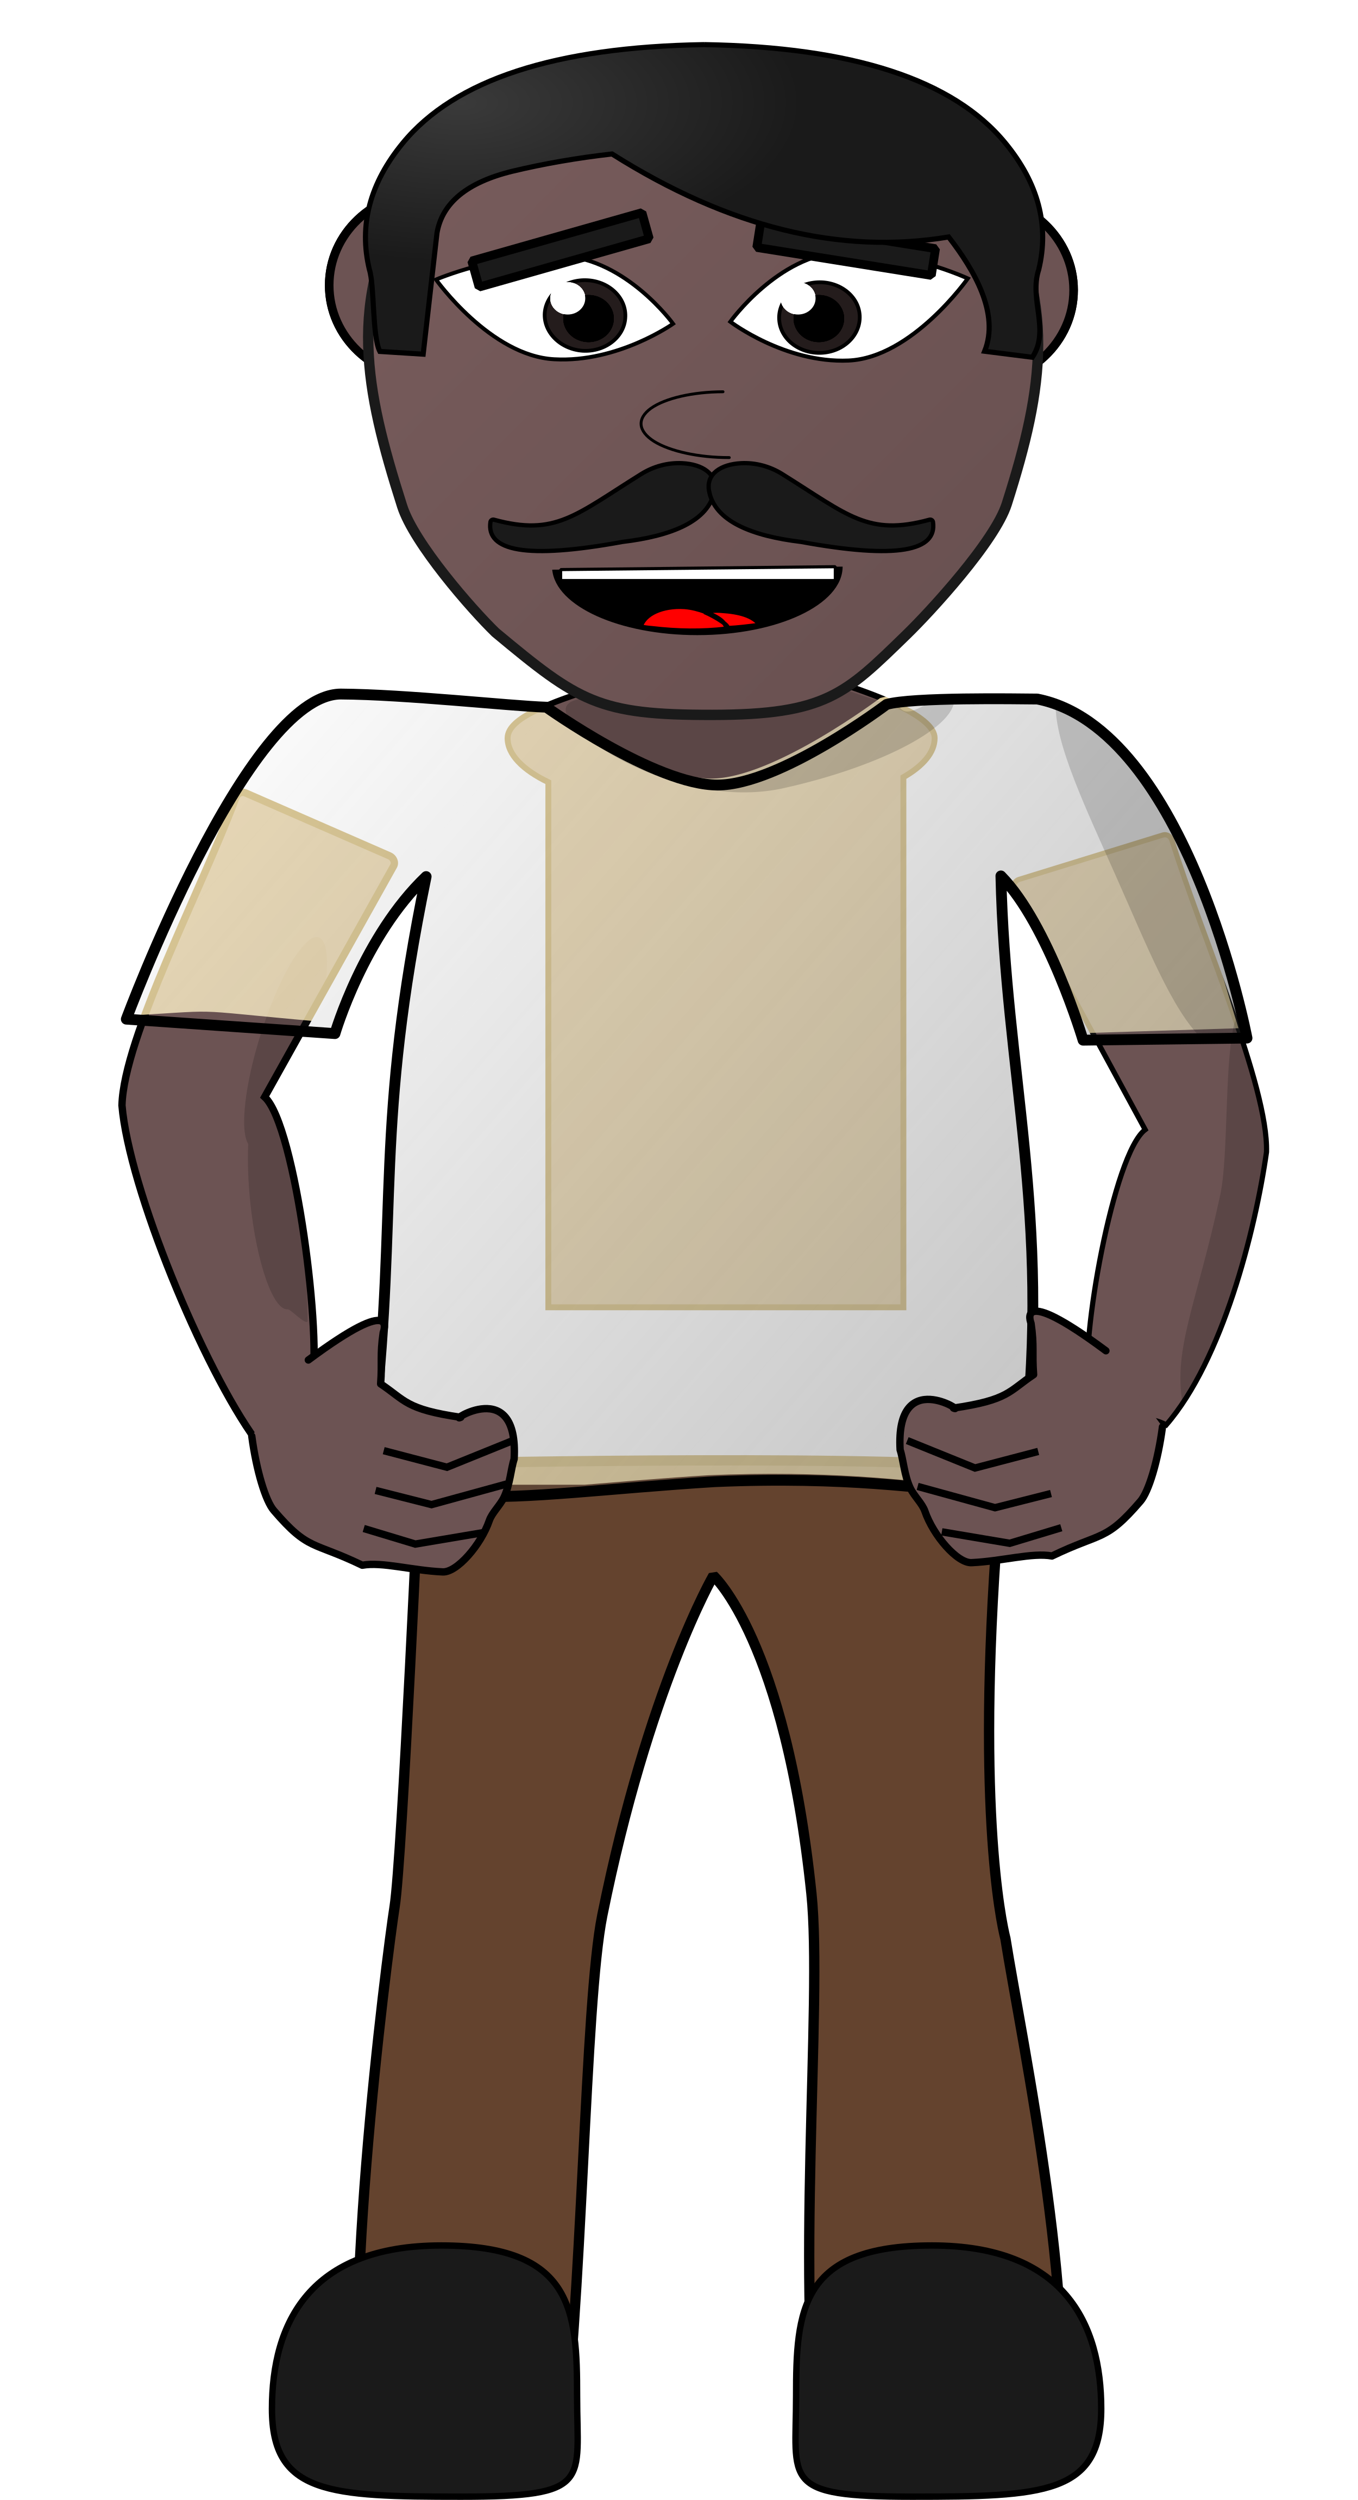 <?xml version="1.0" encoding="UTF-8" standalone="no"?>
<!-- Generator: Adobe Illustrator 16.0.3, SVG Export Plug-In . SVG Version: 6.00 Build 0)  -->

<svg
   xmlns:dc="http://purl.org/dc/elements/1.1/"
   xmlns:cc="http://creativecommons.org/ns#"
   xmlns:rdf="http://www.w3.org/1999/02/22-rdf-syntax-ns#"
   xmlns:svg="http://www.w3.org/2000/svg"
   xmlns="http://www.w3.org/2000/svg"
   xmlns:xlink="http://www.w3.org/1999/xlink"
   xmlns:sodipodi="http://sodipodi.sourceforge.net/DTD/sodipodi-0.dtd"
   xmlns:inkscape="http://www.inkscape.org/namespaces/inkscape"
   version="1.1"
   id="Layer_3"
   x="0px"
   y="0px"
   width="1479.417"
   height="2721.405"
   viewBox="0 0 1479.417 2721.405"
   xml:space="preserve"
   inkscape:version="0.91 r13725"
   sodipodi:docname="villager m3.svg"><defs
     id="defs17"><linearGradient
       inkscape:collect="always"
       id="linearGradient16009"><stop
         style="stop-color:#4d4d4d;stop-opacity:0.005"
         offset="0"
         id="stop16011" /><stop
         style="stop-color:#4d4d4d;stop-opacity:0.344"
         offset="1"
         id="stop16013" /></linearGradient><linearGradient
       inkscape:collect="always"
       id="linearGradient16001"><stop
         style="stop-color:#785c5c;stop-opacity:1"
         offset="0"
         id="stop16003" /><stop
         style="stop-color:#685050;stop-opacity:1"
         offset="1"
         id="stop16005" /></linearGradient><linearGradient
       inkscape:collect="always"
       id="linearGradient8629"><stop
         style="stop-color:#3a3a3a;stop-opacity:1"
         offset="0"
         id="stop8631" /><stop
         style="stop-color:#1a1a1a;stop-opacity:1"
         offset="1"
         id="stop8633" /></linearGradient><pattern
       y="0"
       x="0"
       height="6"
       width="6"
       patternUnits="userSpaceOnUse"
       id="EMFhbasepattern" /><filter
       style="color-interpolation-filters:sRGB"
       id="filter3339-6-4-1-4-2-1-3-8-0"
       inkscape:label="fabric 15"><feFlood
         id="feFlood3353-1-1-7-0-5-3-7-8-4"
         result="result2" /><feTurbulence
         id="feTurbulence3341-1-3-8-6-7-3-5-39-4"
         baseFrequency="0.272 0"
         type="fractalNoise"
         result="result1"
         numOctaves="8" /><feComposite
         id="feComposite3355-7-1-0-7-9-2-6-4-6"
         in2="result1"
         operator="in"
         in="result2"
         result="result6"
         baseFrequency="0.272 0" /><feTurbulence
         id="feTurbulence3381-8-2-1-4-4-5-3-5-1"
         baseFrequency="0 0.221"
         result="result3"
         numOctaves="4" /><feComposite
         id="feComposite3385-0-4-3-6-0-7-8-0-0"
         in2="result3"
         in="result2"
         operator="in" /><feComposite
         k4="0"
         k1="0"
         id="feComposite3399-6-3-5-9-7-7-8-34-0"
         in2="result6"
         operator="arithmetic"
         k2="0.5"
         k3="0.5"
         result="result8" /><feComponentTransfer
         id="feComponentTransfer3401-3-6-0-3-4-9-4-9-6"
         scale="4"><feFuncR
           id="feFuncR3403-7-6-5-6-2-8-1-9-7"
           type="identity" /><feFuncG
           id="feFuncG3405-5-5-7-1-7-4-8-0-3"
           type="identity" /><feFuncB
           id="feFuncB3407-7-3-3-3-9-8-8-0-1"
           type="identity" /><feFuncA
           id="feFuncA3409-0-3-2-5-4-2-7-6-4"
           type="gamma"
           amplitude="1.94"
           exponent="0.95" /></feComponentTransfer><feDiffuseLighting
         id="feDiffuseLighting3411-2-2-4-1-3-3-6-1-1"
         diffuseConstant="0.819"
         surfaceScale="-4.274"><feDistantLight
           id="feDistantLight3413-6-8-2-8-6-7-4-7-2"
           azimuth="45"
           elevation="15" /></feDiffuseLighting><feGaussianBlur
         stdDeviation="0.1"
         id="feGaussianBlur3415-7-3-7-6-1-9-9-0-0"
         result="result7"
         diffuseConstant="0.82" /><feComposite
         k4="0"
         id="feComposite3417-3-2-3-3-4-5-9-6-4"
         in2="result7"
         in="result8"
         operator="arithmetic"
         k2="3.2"
         k3="1.23"
         k1="-2.76" /><feColorMatrix
         id="feColorMatrix3419-3-4-4-1-6-7-3-3-6"
         type="luminanceToAlpha"
         result="result11" /><feComponentTransfer
         id="feComponentTransfer3421-4-0-0-0-9-7-8-4-6"
         result="result10"><feFuncR
           id="feFuncR3423-5-7-0-4-1-4-2-3-3"
           type="identity" /><feFuncG
           id="feFuncG3425-1-9-6-0-5-8-8-3-7"
           type="identity" /><feFuncB
           id="feFuncB3427-8-9-9-2-3-1-9-3-8"
           type="identity" /><feFuncA
           id="feFuncA3429-9-0-4-2-7-9-5-6-8"
           type="gamma"
           offset="-0.28" /></feComponentTransfer><feColorMatrix
         id="feColorMatrix3431-1-0-6-8-1-0-2-9-7"
         in="SourceGraphic"
         values="0.1 0 0 0 0 0 0.1 0 0 0 0 0 0.1 0 0 0 0 0 1 0 "
         result="result9" /><feComposite
         id="feComposite3433-1-0-0-1-9-2-1-3-0"
         in2="result10"
         in="result9"
         operator="in" /><feComponentTransfer
         id="feComponentTransfer3435-4-9-6-2-1-0-8-2-1"
         in="result11"
         result="result13"><feFuncR
           id="feFuncR3437-5-3-8-4-3-0-3-8-8"
           type="identity" /><feFuncG
           id="feFuncG3439-2-8-1-9-9-7-1-6-9"
           type="identity" /><feFuncB
           id="feFuncB3441-5-9-7-8-7-3-7-9-9"
           type="identity" /><feFuncA
           id="feFuncA3443-2-3-2-9-8-5-1-2-5"
           type="gamma"
           offset="0.87"
           amplitude="6.39"
           exponent="2.43" /></feComponentTransfer><feFlood
         id="feFlood3447-8-0-5-4-7-2-8-7-8"
         flood-color="rgb(255,255,255)"
         result="result12" /><feComposite
         id="feComposite3449-2-7-4-6-2-6-6-2-0"
         in2="result13"
         operator="in"
         in="result12"
         result="result14" /><feComposite
         id="feComposite3451-6-7-0-5-7-7-2-8-1"
         in="SourceGraphic"
         operator="in"
         in2="result11"
         result="result15" /><feComposite
         id="feComposite3453-0-4-5-2-7-2-3-2-2"
         in2="result13"
         result="result16" /><feComposite
         id="feComposite3455-8-9-4-3-4-9-6-4-2"
         in2="result14"
         operator="atop"
         result="result18" /><feOffset
         dx="-7"
         dy="-7"
         id="feOffset3457-3-3-5-5-3-5-1-6-7"
         result="result17" /><feComposite
         k4="0"
         id="feComposite3459-6-2-9-6-5-7-5-05-6"
         in2="result17"
         operator="arithmetic"
         in="result18"
         k2="1.34"
         k3="1.03"
         k1="-0.97"
         result="result22" /><feMorphology
         id="feMorphology3461-7-2-6-5-0-1-7-2-4"
         radius="0.1 22.985"
         result="result20"
         operator="erode"
         baseFrequency="0.033" /><feColorMatrix
         id="feColorMatrix3473-0-4-0-9-7-4-3-7-4"
         type="luminanceToAlpha"
         result="result19" /><feDisplacementMap
         yChannelSelector="A"
         id="feDisplacementMap3475-5-0-0-8-4-1-5-26-0"
         in2="result19"
         xChannelSelector="R"
         scale="3.989"
         result="result21"
         k2="1.28"
         in="result20"
         radius="0.1 23" /><feComposite
         k4="0"
         k1="0"
         id="feComposite3477-0-1-6-6-0-9-8-4-0"
         in2="result22"
         operator="arithmetic"
         k2="0.33"
         k3="0.67"
         result="result23" /><feComposite
         id="feComposite3479-5-2-6-0-6-3-1-8-4"
         in2="SourceGraphic"
         operator="in"
         result="result24" /><feBlend
         mode="screen"
         id="feBlend3483-3-4-6-7-1-8-3-4-7"
         in2="SourceGraphic"
         result="result25" /><feComposite
         k4="0"
         k1="0"
         id="feComposite3485-8-7-5-3-9-0-1-9-9"
         in2="result24"
         operator="arithmetic"
         k2="0.25"
         k3="0.75"
         result="result27" /><feTurbulence
         id="feTurbulence3487-0-3-9-7-6-3-1-2-5"
         baseFrequency="0.021 0.007"
         numOctaves="1.974"
         seed="0"
         result="result26" /><feDisplacementMap
         yChannelSelector="A"
         xChannelSelector="A"
         id="feDisplacementMap3489-1-2-1-5-2-0-3-4-0"
         in2="result26"
         in="result27"
         scale="3.1"
         numOctaves="2"
         result="result29" /><feTurbulence
         id="feTurbulence5446-1-7-4-0-7-2"
         type="fractalNoise"
         baseFrequency="0.191 0"
         numOctaves="2"
         result="result28" /><feDisplacementMap
         yChannelSelector="A"
         xChannelSelector="A"
         id="feDisplacementMap5448-9-7-9-5-9-7"
         in2="result28"
         in="result29"
         scale="1.6" /></filter><filter
       style="color-interpolation-filters:sRGB"
       id="filter3339"
       inkscape:label="fabric 1"><feFlood
         id="feFlood3353"
         result="result2" /><feTurbulence
         id="feTurbulence3341"
         baseFrequency="0.36 0"
         type="fractalNoise"
         result="result1" /><feComposite
         id="feComposite3355"
         in2="result1"
         operator="in"
         in="result2"
         result="result6" /><feTurbulence
         id="feTurbulence3381"
         baseFrequency="0 0.36"
         result="result3" /><feComposite
         id="feComposite3385"
         in2="result3"
         in="result2"
         operator="in" /><feComposite
         k4="0"
         k1="0"
         id="feComposite3399"
         in2="result6"
         operator="arithmetic"
         k2="0.5"
         k3="0.5"
         result="result8" /><feComponentTransfer
         id="feComponentTransfer3401"><feFuncR
           id="feFuncR3403"
           type="identity" /><feFuncG
           id="feFuncG3405"
           type="identity" /><feFuncB
           id="feFuncB3407"
           type="identity" /><feFuncA
           id="feFuncA3409"
           type="gamma"
           amplitude="2.43"
           exponent="1.16" /></feComponentTransfer><feDiffuseLighting
         id="feDiffuseLighting3411"
         diffuseConstant="1.16"
         surfaceScale="-4.652"><feDistantLight
           id="feDistantLight3413"
           azimuth="45"
           elevation="15" /></feDiffuseLighting><feGaussianBlur
         stdDeviation="0.5"
         id="feGaussianBlur3415"
         result="result7" /><feComposite
         k4="0"
         id="feComposite3417"
         in2="result7"
         in="result8"
         operator="arithmetic"
         k2="3.2"
         k3="1.23"
         k1="-2.76" /><feColorMatrix
         id="feColorMatrix3419"
         type="luminanceToAlpha"
         result="result11" /><feComponentTransfer
         id="feComponentTransfer3421"
         result="result10"><feFuncR
           id="feFuncR3423"
           type="identity" /><feFuncG
           id="feFuncG3425"
           type="identity" /><feFuncB
           id="feFuncB3427"
           type="identity" /><feFuncA
           id="feFuncA3429"
           type="gamma"
           offset="-0.28" /></feComponentTransfer><feColorMatrix
         id="feColorMatrix3431"
         in="SourceGraphic"
         values="0.1 0 0 0 0 0 0.1 0 0 0 0 0 0.1 0 0 0 0 0 1 0 "
         result="result9" /><feComposite
         id="feComposite3433"
         in2="result10"
         in="result9"
         operator="in" /><feComponentTransfer
         id="feComponentTransfer3435"
         in="result11"
         result="result13"><feFuncR
           id="feFuncR3437"
           type="identity" /><feFuncG
           id="feFuncG3439"
           type="identity" /><feFuncB
           id="feFuncB3441"
           type="identity" /><feFuncA
           id="feFuncA3443"
           type="gamma"
           offset="0.87"
           amplitude="6.39"
           exponent="2.43" /></feComponentTransfer><feFlood
         id="feFlood3447"
         flood-color="rgb(255,255,255)"
         result="result12" /><feComposite
         id="feComposite3449"
         in2="result13"
         operator="in"
         in="result12"
         result="result14" /><feComposite
         id="feComposite3451"
         in="SourceGraphic"
         operator="in"
         in2="result11"
         result="result15" /><feComposite
         id="feComposite3453"
         in2="result13"
         result="result16" /><feComposite
         id="feComposite3455"
         in2="result14"
         operator="atop"
         result="result18" /><feOffset
         dx="-7"
         dy="-7"
         id="feOffset3457"
         result="result17" /><feComposite
         k4="0"
         id="feComposite3459"
         in2="result17"
         operator="arithmetic"
         in="result18"
         k2="1.34"
         k3="1.03"
         k1="-0.97"
         result="result22" /><feMorphology
         id="feMorphology3461"
         radius="0.3 1"
         result="result20" /><feColorMatrix
         id="feColorMatrix3473"
         type="luminanceToAlpha"
         result="result19" /><feDisplacementMap
         yChannelSelector="A"
         id="feDisplacementMap3475"
         in2="result19"
         xChannelSelector="R"
         scale="7.7"
         result="result21"
         k2="1.28"
         in="result20" /><feComposite
         k4="0"
         k1="0"
         id="feComposite3477"
         in2="result22"
         operator="arithmetic"
         k2="0.33"
         k3="0.67"
         result="result23" /><feComposite
         id="feComposite3479"
         in2="SourceGraphic"
         operator="in"
         result="result24" /><feBlend
         mode="screen"
         id="feBlend3483"
         in2="SourceGraphic"
         result="result25" /><feComposite
         k4="0"
         k1="0"
         id="feComposite3485"
         in2="result24"
         operator="arithmetic"
         k2="0.25"
         k3="0.75"
         result="result27" /><feTurbulence
         id="feTurbulence3487"
         baseFrequency="0.007"
         numOctaves="5"
         seed="0"
         result="result26" /><feDisplacementMap
         yChannelSelector="A"
         xChannelSelector="A"
         id="feDisplacementMap3489"
         in2="result26"
         in="result27"
         scale="6.6" /></filter><radialGradient
       inkscape:collect="always"
       xlink:href="#linearGradient8629"
       id="radialGradient8635"
       cx="981.105"
       cy="1422.03"
       fx="981.105"
       fy="1422.03"
       r="371.642"
       gradientTransform="matrix(1,0,0,0.466,0,883.066)"
       gradientUnits="userSpaceOnUse" /><linearGradient
       inkscape:collect="always"
       xlink:href="#linearGradient16001"
       id="linearGradient16007"
       x1="921.81"
       y1="1527.058"
       x2="1578.704"
       y2="2178.109"
       gradientUnits="userSpaceOnUse" /><linearGradient
       inkscape:collect="always"
       xlink:href="#linearGradient16009"
       id="linearGradient16015"
       x1="304.427"
       y1="760.559"
       x2="1285.416"
       y2="1616.322"
       gradientUnits="userSpaceOnUse" /></defs><sodipodi:namedview
     pagecolor="#ffffff"
     bordercolor="#666666"
     borderopacity="1"
     objecttolerance="10"
     gridtolerance="10"
     guidetolerance="10"
     inkscape:pageopacity="0"
     inkscape:pageshadow="2"
     inkscape:window-width="1536"
     inkscape:window-height="801"
     id="namedview15"
     showgrid="false"
     inkscape:zoom="0.21070354"
     inkscape:cx="-559.2347"
     inkscape:cy="1194.8193"
     inkscape:window-x="-8"
     inkscape:window-y="-8"
     inkscape:window-maximized="1"
     inkscape:current-layer="layer1"
     fit-margin-top="0"
     fit-margin-left="0"
     fit-margin-right="0"
     fit-margin-bottom="0"
     showguides="false" /><g
     inkscape:groupmode="layer"
     id="layer1"
     inkscape:label="body"
     style="display:inline"
     transform="translate(-479.204,-1433.795)"><path
       sodipodi:nodetypes="ccccssscc"
       inkscape:connector-curvature="0"
       id="path39579"
       d="m 1665.248,2942.671 c 14.411,58.206 48.351,22.435 84.48,42.298 61.142,-70.61 96.88,-210.501 109.225,-297.032 2.069,-72.295 -71.118,-235.726 -103.072,-339.451 -1.359,-4.406 -5.697,-6.953 -9.728,-5.71 l -156.918,48.401 c -4.031,1.245 -7.023,6.155 -4.827,10.199 l 142.365,262.167 c -34.808,26.279 -70.937,231.506 -61.525,279.127 z"
       style="opacity:1;fill:#6c5353;fill-opacity:1;stroke:#000000;stroke-width:5.637;stroke-linecap:round;stroke-miterlimit:4;stroke-dasharray:none;stroke-dashoffset:0;stroke-opacity:1" /><path
       style="display:inline;opacity:1;fill:#6c5353;fill-opacity:1;stroke:#000000;stroke-width:6.413;stroke-linecap:round;stroke-miterlimit:4;stroke-dasharray:none;stroke-opacity:1"
       d="m 851.746,826.625 21.814,56.279 c -46.373,15.416 -94.478,31.816 -94.525,54.242 -1.2e-4,17.943 16.48,34.532 44.396,48.01 l 0,571.635 386.799,0 0,-577.076 c 21.589,-12.397 34.039,-26.972 34.039,-42.568 -0.105,-22.401 -54.918,-43.803 -101.238,-59.201 l 28.525,-51.32 -319.811,0 z"
       id="rect8454"
       transform="translate(253.139,1300.145)"
       inkscape:connector-curvature="0" /><path
       style="color:#000000;clip-rule:nonzero;display:inline;overflow:visible;visibility:visible;opacity:1;isolation:auto;mix-blend-mode:normal;color-interpolation:sRGB;color-interpolation-filters:linearRGB;solid-color:#000000;solid-opacity:1;fill:#dbc895;fill-opacity:1;fill-rule:nonzero;stroke:none;stroke-width:3;stroke-linecap:round;stroke-linejoin:round;stroke-miterlimit:4;stroke-dasharray:none;stroke-dashoffset:0;stroke-opacity:1;marker:none;filter:url(#filter3339);color-rendering:auto;image-rendering:auto;shape-rendering:auto;text-rendering:auto;enable-background:accumulate"
       d="M 786.736 1589.742 C 620.177 1589.819 457.352 1593.395 457.352 1593.395 C 457.352 1593.395 438.14 2023.215 429.91 2075.439 C 421.68 2127.664 365.237 2565.356 401.445 2696.287 L 610.256 2686.752 C 634.903 2510.461 636.551 2181.991 656.195 2084.881 C 706.234 1837.525 777.178 1715.272 777.178 1715.272 C 777.178 1715.272 855.228 1785.433 883.961 2061.375 C 896.415 2180.981 865.288 2491.777 894.518 2680.791 L 1146.539 2680.791 C 1182.747 2549.86 1111.735 2214.576 1095.275 2110.127 C 1095.275 2110.127 1063.57 1995.995 1084.852 1688.486 C 1086.848 1659.637 1079.909 1629.085 1082.908 1596.766 C 1016.407 1591.275 900.698 1589.69 786.736 1589.742 z "
       transform="translate(479.204,1433.795)"
       id="rect4193" /><path
       style="display:inline;opacity:1;fill:#421a00;fill-opacity:0.818;stroke:#000000;stroke-width:11.233;stroke-linecap:round;stroke-linejoin:bevel;stroke-miterlimit:4;stroke-dasharray:none;stroke-dashoffset:0;stroke-opacity:1"
       d="m 936.556,3027.189 c 0,0 -19.211,429.821 -27.441,482.046 -8.23,52.225 -64.674,489.917 -28.467,620.848 l 208.811,-9.536 c 24.647,-176.292 26.295,-504.76 45.94,-601.871 50.038,-247.355 120.983,-369.611 120.983,-369.611 0,0 78.05,70.163 106.783,346.105 12.454,119.606 -18.672,430.402 10.557,619.417 l 252.021,0 c 36.208,-130.931 -34.804,-466.216 -51.263,-570.665 0,0 -31.706,-114.133 -10.425,-421.641 1.996,-28.85 -4.942,-59.401 -1.943,-91.721 -163.695,-13.515 -625.557,-3.371 -625.557,-3.371 z"
       id="rect5581"
       inkscape:connector-curvature="0"
       sodipodi:nodetypes="czccscscccscc" /><g
       style="display:inline"
       id="g4517"
       transform="matrix(-0.52,-0.429,-0.891,0.305,1270.617,3115.507)"><g
         id="g4800"
         transform="translate(5.216,-0.416)"><ellipse
           style="opacity:1;fill:#000000;fill-opacity:1;stroke:none;stroke-width:0.6;stroke-linecap:round;stroke-linejoin:bevel;stroke-miterlimit:4;stroke-dasharray:none;stroke-dashoffset:0;stroke-opacity:1"
           id="path4232"
           cx="392.261"
           cy="177.624"
           rx="1.432"
           ry="1.402" /><path
           style="opacity:1;fill:#000000;fill-opacity:1;stroke:none;stroke-width:0.6;stroke-linecap:round;stroke-linejoin:bevel;stroke-miterlimit:4;stroke-dasharray:none;stroke-dashoffset:0;stroke-opacity:1"
           d="m 392.541,178.261 -0.088,0.311 2.206,0.706 -0.123,0.386 0.361,0.071 0.148,-0.617 z"
           id="rect4234"
           inkscape:connector-curvature="0"
           sodipodi:nodetypes="ccccccc" /><path
           sodipodi:nodetypes="ccccccc"
           inkscape:connector-curvature="0"
           id="path4267"
           d="m 392.926,177.739 -0.029,0.322 2.298,0.29 -0.05,0.402 0.368,0.004 0.033,-0.634 z"
           style="opacity:1;fill:#000000;fill-opacity:1;stroke:none;stroke-width:0.6;stroke-linecap:round;stroke-linejoin:bevel;stroke-miterlimit:4;stroke-dasharray:none;stroke-dashoffset:0;stroke-opacity:1" /><path
           style="opacity:1;fill:#000000;fill-opacity:1;stroke:none;stroke-width:0.6;stroke-linecap:round;stroke-linejoin:bevel;stroke-miterlimit:4;stroke-dasharray:none;stroke-dashoffset:0;stroke-opacity:1"
           d="m 392.699,176.944 0.053,0.319 2.296,-0.303 0.053,0.401 0.357,-0.089 -0.129,-0.622 z"
           id="path4269-2"
           inkscape:connector-curvature="0"
           sodipodi:nodetypes="ccccccc" /><path
           sodipodi:nodetypes="ccccccc"
           inkscape:connector-curvature="0"
           id="path4271-3"
           d="m 392.596,176.517 0.153,0.285 2.077,-1.026 0.18,0.363 0.309,-0.199 -0.323,-0.547 z"
           style="opacity:1;fill:#000000;fill-opacity:1;stroke:none;stroke-width:0.6;stroke-linecap:round;stroke-linejoin:bevel;stroke-miterlimit:4;stroke-dasharray:none;stroke-dashoffset:0;stroke-opacity:1" /><path
           sodipodi:nodetypes="ccccccc"
           inkscape:connector-curvature="0"
           id="path4290"
           d="m 392.09,178.026 0.088,0.311 -2.206,0.706 0.123,0.386 -0.361,0.071 -0.148,-0.617 z"
           style="opacity:1;fill:#000000;fill-opacity:1;stroke:none;stroke-width:0.6;stroke-linecap:round;stroke-linejoin:bevel;stroke-miterlimit:4;stroke-dasharray:none;stroke-dashoffset:0;stroke-opacity:1" /><path
           style="opacity:1;fill:#000000;fill-opacity:1;stroke:none;stroke-width:0.6;stroke-linecap:round;stroke-linejoin:bevel;stroke-miterlimit:4;stroke-dasharray:none;stroke-dashoffset:0;stroke-opacity:1"
           d="m 392.043,177.8 -0.056,0.318 -2.294,-0.322 -0.057,0.401 -0.356,-0.092 0.135,-0.62 z"
           id="path4292"
           inkscape:connector-curvature="0"
           sodipodi:nodetypes="ccccccc" /><path
           sodipodi:nodetypes="ccccccc"
           inkscape:connector-curvature="0"
           id="path4294"
           d="m 391.473,176.796 -0.034,0.322 -2.311,-0.16 -0.028,0.404 -0.361,-0.067 0.091,-0.628 z"
           style="opacity:1;fill:#000000;fill-opacity:1;stroke:none;stroke-width:0.6;stroke-linecap:round;stroke-linejoin:bevel;stroke-miterlimit:4;stroke-dasharray:none;stroke-dashoffset:0;stroke-opacity:1" /><path
           style="opacity:1;fill:#000000;fill-opacity:1;stroke:none;stroke-width:0.6;stroke-linecap:round;stroke-linejoin:bevel;stroke-miterlimit:4;stroke-dasharray:none;stroke-dashoffset:0;stroke-opacity:1"
           d="m 392.066,176.579 -0.153,0.285 -2.077,-1.026 -0.18,0.363 -0.309,-0.199 0.323,-0.547 z"
           id="path4296"
           inkscape:connector-curvature="0"
           sodipodi:nodetypes="ccccccc" /><ellipse
           style="opacity:1;fill:#ffffff;fill-opacity:1;stroke:none;stroke-width:0.6;stroke-linecap:round;stroke-linejoin:bevel;stroke-miterlimit:4;stroke-dasharray:none;stroke-dashoffset:0;stroke-opacity:1"
           id="path4316"
           cx="391.814"
           cy="178.312"
           rx="0.113"
           ry="0.109"
           inkscape:tile-cx="27.902334"
           inkscape:tile-cy="-8.6202641"
           inkscape:tile-w="0.2265625"
           inkscape:tile-h="0.21875"
           inkscape:tile-x0="27.789053"
           inkscape:tile-y0="-8.7296391" /><g
           id="g4497"
           inkscape:tile-cx="27.902334"
           inkscape:tile-cy="-8.6202641"
           inkscape:tile-w="0.2265625"
           inkscape:tile-h="0.21875"
           inkscape:tile-x0="27.789053"
           inkscape:tile-y0="-8.7296391"><use
             height="100%"
             width="100%"
             id="use4414"
             xlink:href="#path4316"
             inkscape:tiled-clone-of="#path4316"
             y="0"
             x="0" /><ellipse
             ry="0.031"
             rx="0.045"
             cy="178.359"
             cx="391.828"
             id="path4495"
             style="opacity:1;fill:#000000;fill-opacity:1;stroke:none;stroke-width:0.6;stroke-linecap:round;stroke-linejoin:bevel;stroke-miterlimit:4;stroke-dasharray:none;stroke-dashoffset:0;stroke-opacity:1" /></g><use
           height="100%"
           width="100%"
           x="0"
           y="0"
           inkscape:tiled-clone-of="#g4497"
           xlink:href="#g4497"
           id="use4501" /><use
           height="100%"
           width="100%"
           x="0"
           y="0"
           inkscape:tiled-clone-of="#g4497"
           xlink:href="#g4497"
           transform="translate(0,0.241)"
           id="use4503" /><use
           height="100%"
           width="100%"
           x="0"
           y="0"
           inkscape:tiled-clone-of="#g4497"
           xlink:href="#g4497"
           transform="translate(0.272,0)"
           id="use4505" /><use
           height="100%"
           width="100%"
           x="0"
           y="0"
           inkscape:tiled-clone-of="#g4497"
           xlink:href="#g4497"
           transform="translate(0.272,0.241)"
           id="use4507" /><use
           height="100%"
           width="100%"
           x="0"
           y="0"
           inkscape:tiled-clone-of="#g4497"
           xlink:href="#g4497"
           transform="translate(0.544,0)"
           id="use4509" /><use
           height="100%"
           width="100%"
           x="0"
           y="0"
           inkscape:tiled-clone-of="#g4497"
           xlink:href="#g4497"
           transform="translate(0.544,0.241)"
           id="use4511" /><use
           height="100%"
           width="100%"
           x="0"
           y="0"
           inkscape:tiled-clone-of="#g4497"
           xlink:href="#g4497"
           transform="translate(0.816,0)"
           id="use4513" /><use
           height="100%"
           width="100%"
           x="0"
           y="0"
           inkscape:tiled-clone-of="#g4497"
           xlink:href="#g4497"
           transform="translate(0.816,0.241)"
           id="use4515" /></g></g><path
       style="display:inline;fill:#000000;fill-opacity:1;fill-rule:evenodd;stroke:#000000;stroke-width:0.022;stroke-linecap:butt;stroke-linejoin:miter;stroke-miterlimit:4;stroke-dasharray:none;stroke-opacity:1"
       d="m 918.748,2994.729 c -11.667,3.999 -11.695,4.008 -11.695,4.008"
       id="path4540"
       inkscape:connector-curvature="0" /><path
       inkscape:connector-curvature="0"
       id="path6576"
       style="fill:#1a1a1a;fill-opacity:1;stroke:#000000;stroke-width:6.961"
       d="m 1107.885,4042.332 c 0,93.108 17.403,109.388 -126.307,109.388 -143.71,0 -206.107,-2.713 -206.107,-95.679 0,-93.108 40.696,-177.791 184.415,-177.791 143.71,0 148,70.974 148,164.082 z" /><g
       style="fill:#deaa87;fill-opacity:1"
       id="g6121"
       transform="matrix(4.941,11.381,-10.179,5.047,7569.148,-3093.153)"><g
         transform="matrix(0.954,-0.272,0.264,0.973,-181.386,87.689)"
         id="g6123"
         style="fill:#deaa87;fill-opacity:1" /></g><path
       style="opacity:1;fill:#6c5353;fill-opacity:1;stroke:#000000;stroke-width:8;stroke-linecap:round;stroke-miterlimit:4;stroke-dasharray:none;stroke-dashoffset:0;stroke-opacity:1"
       d="m 758.43,3002.32 c -58.249,-79.778 -138.714,-274.991 -146.358,-365.188 2.011,-74.36 85.86,-233.043 124.313,-335.508 1.634,-4.353 6.198,-6.439 10.233,-4.676 l 157.059,68.595 c 4.035,1.762 6.582,7.017 4.335,11.039 l -140.459,251.395 c 33.954,31.149 63.28,267.216 50.982,314.894"
       id="rect38681"
       inkscape:connector-curvature="0"
       sodipodi:nodetypes="cccssscc" /><path
       style="opacity:1;fill:#000000;fill-opacity:0.162;stroke:none;stroke-width:8;stroke-linecap:round;stroke-miterlimit:4;stroke-dasharray:none;stroke-dashoffset:0;stroke-opacity:1"
       d="m 953.521,955.369 c -15.582,-0.235 -42.307,46.135 -61.207,106.199 -17.142,54.479 -22.776,104.276 -13.469,119.045 -0.853,19.226 -0.077,41.271 2.24,63.625 6.867,65.902 25.135,118.003 40.805,116.373 3.018,-0.345 19.229,17.419 21.678,13.108 -0.409,-87.719 -23.931,-223.262 -46.799,-244.241 l 65.615,-117.438 c 4.635,-32.473 2.076,-53.532 -6.848,-56.353 -0.642,-0.202 -1.315,-0.308 -2.016,-0.318 z"
       transform="translate(-129.217,1498.498)"
       id="path14043"
       inkscape:connector-curvature="0"
       sodipodi:nodetypes="cccccccccc" /><path
       style="color:#000000;clip-rule:nonzero;display:inline;overflow:visible;visibility:visible;opacity:1;isolation:auto;mix-blend-mode:normal;color-interpolation:sRGB;color-interpolation-filters:linearRGB;solid-color:#000000;solid-opacity:1;fill:#dbc895;fill-opacity:1;fill-rule:nonzero;stroke:none;stroke-width:3;stroke-linecap:round;stroke-linejoin:round;stroke-miterlimit:4;stroke-dasharray:none;stroke-dashoffset:0;stroke-opacity:1;marker:none;filter:url(#filter3339-6-4-1-4-2-1-3-8-0);color-rendering:auto;image-rendering:auto;shape-rendering:auto;text-rendering:auto;enable-background:accumulate"
       d="m 486.94,916.619 c -71.512,0.682 -185.676,232.416 -244.444,358.399 142.486,-7.486 69.932,-9.187 235.481,5.523 0,0 37.16,-100.196 105.471,-165.209 -56.244,273.342 -30.776,361.672 -56.322,593.107 1.332,44.563 23.072,66.543 62.492,75.941 l 173.711,0 c 40.411,-3.284 85.394,-7.297 134.543,-10.338 130.776,-5.597 213.565,5.568 264.51,10.338 l 52.723,0 c 17.372,-4.686 22.196,-18.329 20.34,-49.496 28.968,-249.607 -21.171,-407.069 -25.83,-620.264 64.87,50.103 89.527,178.387 89.527,178.387 l 176.204,-5.57 -64.602,-214.736 c -25.235,-62.01 -72.989,-133.266 -161.49,-150.646 -22.623,-0.165 -136.321,-2.081 -164.193,5.887 0,0 -116.286,87.79 -184.221,87.729 -67.935,-0.062 -186.396,-84.732 -186.396,-84.732 -39.103,-1.272 -157.161,-13.938 -227.501,-14.32 z"
       transform="translate(359.993,1272.713)"
       id="rect4193-3-4-4-4-0-1-1-8-7"
       inkscape:connector-curvature="0"
       sodipodi:nodetypes="cccccccccccccccccscc" /><path
       inkscape:connector-curvature="0"
       style="display:inline;opacity:1;fill:url(#linearGradient16015);fill-opacity:1;stroke:#000000;stroke-width:11.798;stroke-linecap:round;stroke-linejoin:round"
       d="M 443.123,790.17 C 340.666,791.147 209.648,1144.092 209.648,1144.092 l 227.292,15.728 c 0,0 31.024,-105.925 99.334,-170.938 -56.244,273.342 -30.776,361.671 -56.322,593.107 3.434,114.899 142.453,79.729 370.745,65.603 286.593,-12.265 343.245,56.07 337.573,-39.157 28.968,-249.607 -21.17,-407.068 -25.829,-620.263 51.865,52.62 89.526,178.806 89.526,178.806 l 178.569,-2.285 c 0,0 -64.266,-336.842 -228.457,-369.086 -22.623,-0.165 -136.32,-2.081 -164.192,5.887 0,0 -116.287,87.791 -184.222,87.729 -67.935,-0.062 -186.397,-84.732 -186.397,-84.732 -39.103,-1.272 -153.804,-13.938 -224.144,-14.32 z"
       id="path40337"
       sodipodi:nodetypes="cccccccccccczcc"
       transform="translate(407.167,1399.163)" /><path
       transform="matrix(0.976,-0.217,0.187,0.982,0,0)"
       style="opacity:1;fill:#000000;fill-opacity:0.157;stroke:none;stroke-width:8;stroke-linecap:round;stroke-miterlimit:4;stroke-dasharray:none;stroke-dashoffset:0;stroke-opacity:1"
       d="m 1082.261,2471.604 c 1e-4,31.441 -89.958,56.929 -200.926,56.929 -110.969,0 -217.719,-101.394 -217.719,-132.835 1.2e-4,-31.441 106.75,18.977 217.719,18.977 74.439,0 101.238,42.842 139.227,50.225 4.515,26.127 33.102,-0.308 61.7,6.704 z"
       id="path14093"
       inkscape:connector-curvature="0"
       sodipodi:nodetypes="ccsscc" /><path
       inkscape:connector-curvature="0"
       d="m 1745.625,2987.069 c -5.026,37.723 -15.088,70.767 -24.084,81.078 -37.97,44.169 -41.804,33.222 -96.291,59.521 -21.527,-3.943 -54.231,5.745 -87.684,7.259 -15.396,0.669 -41.594,-29.331 -50.753,-55.993 -2.902,-8.344 -11.504,-16.183 -15.867,-24.991 -6.708,-14.052 -7.607,-31.341 -11.153,-41.841 -5.19,-92.119 72.974,-39.051 58.129,-45.451 60.343,-8.823 60.254,-18.399 87.309,-36.385 -1.808,-24.233 0.862,-30.776 -2.807,-55.956 0,0 -18.378,-44.296 81.568,29.946"
       style="display:inline;fill:#6c5353;fill-opacity:1;stroke:#000000;stroke-width:8;stroke-linecap:round;stroke-linejoin:round;stroke-miterlimit:4;stroke-dasharray:none"
       id="path4860-2"
       sodipodi:nodetypes="ccccccccccc" /><g
       id="g5380"
       transform="translate(-6.712,30.203)"><path
         sodipodi:nodetypes="ccc"
         id="path4862"
         style="display:inline;fill:none;fill-opacity:1;stroke:#000000;stroke-width:8;stroke-miterlimit:4;stroke-dasharray:none"
         d="m 1630.882,3029.457 -60.959,15.443 -84.325,-23.143"
         inkscape:connector-curvature="0" /><path
         sodipodi:nodetypes="ccc"
         id="path4864"
         style="display:inline;fill:none;fill-opacity:1;stroke:#000000;stroke-width:8;stroke-miterlimit:4;stroke-dasharray:none"
         d="m 1642.092,3066.684 -56.184,16.968 -73.944,-12.467"
         inkscape:connector-curvature="0" /><path
         sodipodi:nodetypes="ccc"
         id="path4866"
         style="display:inline;fill:none;fill-opacity:1;stroke:#000000;stroke-width:8;stroke-miterlimit:4;stroke-dasharray:none"
         d="m 1616.975,2983.642 -68.887,18.043 -73.828,-29.863"
         inkscape:connector-curvature="0" /></g><g
       id="g5385"
       transform="translate(30.203,57.051)"
       style="fill:#6c5353;fill-opacity:1"><path
         inkscape:connector-curvature="0"
         d="m 723.273,2940.086 c 5.026,37.723 15.088,70.767 24.084,81.078 37.97,44.169 41.804,33.222 96.291,59.521 21.527,-3.943 54.231,5.745 87.684,7.259 15.396,0.669 41.594,-29.331 50.753,-55.993 2.902,-8.344 11.504,-16.183 15.867,-24.991 6.708,-14.052 7.607,-31.341 11.153,-41.841 5.19,-92.119 -72.973,-39.051 -58.129,-45.451 -60.343,-8.823 -60.254,-18.399 -87.309,-36.385 1.808,-24.233 -0.862,-30.776 2.807,-55.956 0,0 18.378,-44.296 -81.568,29.946"
         style="display:inline;fill:#6c5353;fill-opacity:1;stroke:#000000;stroke-width:8;stroke-linecap:round;stroke-linejoin:round;stroke-miterlimit:4;stroke-dasharray:none"
         id="path14006"
         sodipodi:nodetypes="ccccccccccc" /><path
         inkscape:connector-curvature="0"
         d="m 858.151,2999.254 60.959,15.443 84.325,-23.143"
         style="display:inline;fill:#6c5353;fill-opacity:1;stroke:#000000;stroke-width:8;stroke-miterlimit:4;stroke-dasharray:none;stroke-opacity:1"
         id="path14008"
         sodipodi:nodetypes="ccc" /><path
         inkscape:connector-curvature="0"
         d="m 845.263,3040.675 56.184,16.968 73.944,-12.467"
         style="display:inline;fill:#6c5353;fill-opacity:1;stroke:#000000;stroke-width:8;stroke-miterlimit:4;stroke-dasharray:none;stroke-opacity:1"
         id="path14010"
         sodipodi:nodetypes="ccc" /><path
         inkscape:connector-curvature="0"
         d="m 867.024,2955.955 68.887,18.043 73.828,-29.863"
         style="display:inline;fill:#6c5353;fill-opacity:1;stroke:#000000;stroke-width:8;stroke-miterlimit:4;stroke-dasharray:none;stroke-opacity:1"
         id="path14012"
         sodipodi:nodetypes="ccc" /></g><path
       d="m 1346.474,4042.332 c 0,93.108 -17.403,109.388 126.307,109.388 143.71,0 206.107,-2.713 206.107,-95.679 0,-93.108 -40.696,-177.791 -184.415,-177.791 -143.709,0 -148,70.974 -148,164.082 z"
       style="fill:#1a1a1a;fill-opacity:1;stroke:#000000;stroke-width:6.961"
       id="path14032"
       inkscape:connector-curvature="0" /><path
       style="opacity:1;fill:#000000;fill-opacity:0.157;stroke:none;stroke-width:8;stroke-linecap:round;stroke-miterlimit:4;stroke-dasharray:none;stroke-dashoffset:0;stroke-opacity:1"
       d="m 1954.258,1045.545 c -12.394,39.481 -7.045,146.572 -16.483,190.479 -25.432,118.491 -51.445,166.281 -41.08,227.042 50.369,-74.935 80.377,-195.838 91.475,-273.627 0.957,-33.439 -14.196,-86.387 -33.912,-143.895 z"
       transform="translate(-129.217,1498.498)"
       id="path14051"
       inkscape:connector-curvature="0"
       sodipodi:nodetypes="ccccc" /><path
       style="opacity:1;fill:#000000;fill-opacity:0.157;stroke:none;stroke-width:8;stroke-linecap:round;stroke-miterlimit:4;stroke-dasharray:none;stroke-dashoffset:0;stroke-opacity:1"
       d="m 1758.465,701.854 c -0.708,43.43 32.157,111.765 66.431,188.938 32.784,73.721 60.783,144.772 92.938,175.195 l 49.084,-0.629 c 0,0 -59.025,-309.344 -208.453,-363.504 z"
       transform="translate(-129.217,1498.498)"
       id="path14056"
       inkscape:connector-curvature="0"
       sodipodi:nodetypes="ccccc" /><ellipse
       ry="101.329"
       rx="106.708"
       cy="1744.384"
       cx="944.541"
       id="ellipse9269"
       style="display:inline;opacity:1;fill:#e9c6af;fill-opacity:1;stroke:#000000;stroke-width:9.352;stroke-linecap:round;stroke-linejoin:bevel;stroke-miterlimit:4;stroke-dasharray:none;stroke-dashoffset:0;stroke-opacity:1" /><ellipse
       style="display:inline;opacity:1;fill:#e9c6af;fill-opacity:1;stroke:#000000;stroke-width:9.352;stroke-linecap:round;stroke-linejoin:bevel;stroke-miterlimit:4;stroke-dasharray:none;stroke-dashoffset:0;stroke-opacity:1"
       id="ellipse9271"
       cx="1542.106"
       cy="1749.629"
       rx="106.708"
       ry="101.329" /><path
       inkscape:connector-curvature="0"
       id="path9273"
       d="m 1403.596,1826.289 c -69.246,3.054 -128.768,-42.251 -128.768,-42.251 0,0 52.155,-72.795 121.401,-75.849 69.246,-2.8 137.313,28.761 137.313,28.761 0,0 -60.701,86.284 -129.947,89.338 z"
       style="display:inline;opacity:1;fill:#ffffff;fill-opacity:1;fill-rule:nonzero;stroke:#000000;stroke-width:4.382px;stroke-linecap:butt;stroke-linejoin:miter;stroke-miterlimit:4;stroke-dasharray:none;stroke-opacity:1" /><path
       inkscape:connector-curvature="0"
       id="path9275"
       d="m 1374.253,1817.863 c -24.433,1.155 -45.039,-15 -46.216,-36.346 -1.178,-21.058 17.368,-39.231 41.801,-40.385 24.138,-1.154 44.744,15 45.922,36.058 1.178,21.347 -17.368,39.519 -41.506,40.673 z"
       style="display:inline;opacity:1;fill:#0000ff;fill-opacity:1;fill-rule:nonzero;stroke:#000000;stroke-width:4.08px;stroke-linecap:butt;stroke-linejoin:miter;stroke-miterlimit:4;stroke-dasharray:none;stroke-opacity:1" /><path
       inkscape:connector-curvature="0"
       id="path9277"
       d="m 1083.028,1824.898 c 69.281,3.889 129.423,-38.647 129.423,-38.647 0,0 -50.707,-70.003 -120.284,-73.892 -69.281,-3.646 -137.973,25.765 -137.973,25.765 0,0 59.258,83.128 128.834,86.774 z"
       style="display:inline;opacity:1;fill:#ffffff;fill-opacity:1;fill-rule:nonzero;stroke:#000000;stroke-width:4.283px;stroke-linecap:butt;stroke-linejoin:miter;stroke-miterlimit:4;stroke-dasharray:none;stroke-opacity:1" /><path
       inkscape:connector-curvature="0"
       id="path9279"
       d="m 1113.857,1815.632 c 24.138,1.442 45.038,-14.423 46.51,-35.48 1.766,-21.347 -16.779,-39.809 -40.917,-41.251 -24.433,-1.442 -45.038,14.423 -46.805,35.481 -1.472,21.058 17.074,39.519 41.212,41.25 z"
       style="display:inline;opacity:1;fill:#0000ff;fill-opacity:1;fill-rule:nonzero;stroke:#000000;stroke-width:4.08px;stroke-linecap:butt;stroke-linejoin:miter;stroke-miterlimit:4;stroke-dasharray:none;stroke-opacity:1" /><rect
       style="display:inline;opacity:1;fill:#6c5353;fill-opacity:1;stroke:#000000;stroke-width:9.543;stroke-linecap:round;stroke-linejoin:bevel;stroke-miterlimit:4;stroke-dasharray:none;stroke-dashoffset:0;stroke-opacity:1"
       id="rect9283"
       width="192.751"
       height="29.48"
       x="492.497"
       y="-1952.987"
       transform="matrix(0.962,-0.273,-0.27,-0.963,0,0)" /><rect
       transform="matrix(-0.987,-0.158,0.155,-0.988,0,0)"
       y="-1475.585"
       x="-1745.205"
       height="29.491"
       width="192.679"
       id="rect9285"
       style="display:inline;opacity:1;fill:#6c5353;fill-opacity:1;stroke:#000000;stroke-width:9.543;stroke-linecap:round;stroke-linejoin:bevel;stroke-miterlimit:4;stroke-dasharray:none;stroke-dashoffset:0;stroke-opacity:1" /><path
       style="display:inline;opacity:1;fill:none;fill-opacity:1;stroke:#000000;stroke-width:9.028;stroke-linecap:round;stroke-linejoin:bevel;stroke-miterlimit:4;stroke-dasharray:none;stroke-dashoffset:0;stroke-opacity:1"
       id="path9287"
       sodipodi:type="arc"
       sodipodi:cx="1252.2091"
       sodipodi:cy="-1931.137"
       sodipodi:rx="88.423767"
       sodipodi:ry="40.482231"
       sodipodi:start="0"
       sodipodi:end="3.0879461"
       sodipodi:open="true"
       d="m 1340.633,-1931.137 a 88.424,40.482 0 0 1 -86.052,40.468 88.424,40.482 0 0 1 -90.668,-38.297"
       transform="scale(1,-1)" /><ellipse
       style="display:inline;opacity:1;fill:#6c5353;fill-opacity:1;stroke:#000000;stroke-width:9.352;stroke-linecap:round;stroke-linejoin:bevel;stroke-miterlimit:4;stroke-dasharray:none;stroke-dashoffset:0;stroke-opacity:1"
       id="ellipse9289"
       cx="944.541"
       cy="1744.384"
       rx="106.708"
       ry="101.329" /><ellipse
       ry="101.329"
       rx="106.708"
       cy="1749.629"
       cx="1542.106"
       id="ellipse9291"
       style="display:inline;opacity:1;fill:#6c5353;fill-opacity:1;stroke:#000000;stroke-width:9.352;stroke-linecap:round;stroke-linejoin:bevel;stroke-miterlimit:4;stroke-dasharray:none;stroke-dashoffset:0;stroke-opacity:1" /><path
       sodipodi:nodetypes="cccczcccc"
       style="display:inline;opacity:1;fill:url(#linearGradient16007);fill-opacity:1;fill-rule:nonzero;stroke:#1a1a1a;stroke-width:11.309;stroke-linecap:round;stroke-linejoin:bevel;stroke-miterlimit:4;stroke-dasharray:none;stroke-opacity:1"
       d="m 1244.048,1499.836 c -130.994,0.289 -254.923,25.385 -320.273,143.945 -65.644,118.849 -47.732,211.66 -6.52,340.894 12.952,40.674 75.595,112.284 101.794,137.67 91.081,75.713 112.049,89.843 236.031,89.698 123.982,-0.144 145.006,-22.631 211.534,-87.244 26.199,-25.385 96.445,-101.78 109.397,-142.454 41.208,-129.234 53.66,-219.715 -11.687,-338.564 -65.35,-118.56 -189.28,-143.656 -320.276,-143.945 z"
       id="path9293"
       inkscape:connector-curvature="0" /><path
       style="display:inline;opacity:1;fill:#ffffff;fill-opacity:1;fill-rule:nonzero;stroke:#000000;stroke-width:4.382px;stroke-linecap:butt;stroke-linejoin:miter;stroke-miterlimit:4;stroke-dasharray:none;stroke-opacity:1"
       d="m 1403.596,1826.289 c -69.246,3.054 -128.768,-42.251 -128.768,-42.251 0,0 52.155,-72.795 121.401,-75.849 69.246,-2.8 137.313,28.761 137.313,28.761 0,0 -60.701,86.284 -129.947,89.338 z"
       id="path9295"
       inkscape:connector-curvature="0" /><path
       style="display:inline;opacity:1;fill:#241c1c;fill-opacity:1;fill-rule:nonzero;stroke:#000000;stroke-width:4.08px;stroke-linecap:butt;stroke-linejoin:miter;stroke-miterlimit:4;stroke-dasharray:none;stroke-opacity:1"
       d="m 1374.253,1817.863 c -24.433,1.155 -45.039,-15 -46.216,-36.346 -1.178,-21.058 17.368,-39.231 41.801,-40.385 24.138,-1.154 44.744,15 45.922,36.058 1.178,21.347 -17.368,39.519 -41.506,40.673 z"
       id="path9297"
       inkscape:connector-curvature="0" /><path
       style="display:inline;opacity:1;fill:#ffffff;fill-opacity:1;fill-rule:nonzero;stroke:#000000;stroke-width:4.283px;stroke-linecap:butt;stroke-linejoin:miter;stroke-miterlimit:4;stroke-dasharray:none;stroke-opacity:1"
       d="m 1083.028,1824.898 c 69.281,3.889 129.423,-38.647 129.423,-38.647 0,0 -50.707,-70.003 -120.284,-73.892 -69.281,-3.646 -137.973,25.765 -137.973,25.765 0,0 59.258,83.128 128.834,86.774 z"
       id="path9299"
       inkscape:connector-curvature="0" /><path
       style="display:inline;opacity:1;fill:#241c1c;fill-opacity:1;fill-rule:nonzero;stroke:#000000;stroke-width:4.08px;stroke-linecap:butt;stroke-linejoin:miter;stroke-miterlimit:4;stroke-dasharray:none;stroke-opacity:1"
       d="m 1113.857,1815.632 c 24.138,1.442 45.038,-14.423 46.51,-35.48 1.766,-21.347 -16.779,-39.809 -40.917,-41.251 -24.433,-1.442 -45.038,14.423 -46.805,35.481 -1.472,21.058 17.074,39.519 41.212,41.25 z"
       id="path9301"
       inkscape:connector-curvature="0" /><rect
       transform="matrix(0.962,-0.273,-0.27,-0.963,0,0)"
       y="-1952.987"
       x="492.497"
       height="29.48"
       width="192.751"
       id="rect9305"
       style="display:inline;opacity:1;fill:#1a1a1a;fill-opacity:1;stroke:#000000;stroke-width:9.543;stroke-linecap:round;stroke-linejoin:bevel;stroke-miterlimit:4;stroke-dasharray:none;stroke-dashoffset:0;stroke-opacity:1" /><rect
       style="display:inline;opacity:1;fill:#1a1a1a;fill-opacity:1;stroke:#000000;stroke-width:9.543;stroke-linecap:round;stroke-linejoin:bevel;stroke-miterlimit:4;stroke-dasharray:none;stroke-dashoffset:0;stroke-opacity:1"
       id="rect9307"
       width="192.679"
       height="29.491"
       x="-1745.205"
       y="-1475.585"
       transform="matrix(-0.987,-0.158,0.155,-0.988,0,0)" /><path
       sodipodi:nodetypes="cccccccccccccc"
       id="path9311"
       d="m 1246.224,1482.366 c 162.194,2.569 271.57,38.252 328.128,107.048 35.991,43.675 48.144,89.635 36.459,137.877 -10.751,32.828 12.673,66.037 -6.958,95.44 l -51.95,-6.564 c 16.36,-41.106 -11.204,-88.162 -39.249,-124.415 -117.79,19.697 -240.02,-10.419 -366.69,-90.348 -37.861,4.282 -74.086,10.562 -108.675,18.84 -49.079,11.989 -76.423,34.398 -82.032,67.226 l -15.034,131.897 -47.205,-3.002 c -8.414,-16.557 -5.771,-71.374 -11.38,-89.073 -11.686,-48.243 0.467,-94.202 36.459,-137.877 56.558,-68.796 165.934,-104.479 328.128,-107.048"
       style="display:inline;opacity:1;fill:url(#radialGradient8635);fill-opacity:1;stroke:#000000;stroke-width:5.564;stroke-miterlimit:4;stroke-dasharray:none"
       inkscape:connector-curvature="0" /><g
       style="display:inline"
       id="g9313"
       transform="matrix(1.131,0,0,1.131,-286.753,-308.983)"><ellipse
         style="opacity:1;fill:#000000;fill-opacity:1;stroke:none;stroke-width:3.759;stroke-linecap:round;stroke-linejoin:bevel;stroke-miterlimit:0.1;stroke-dasharray:none;stroke-dashoffset:0;stroke-opacity:1"
         id="ellipse9315"
         cx="1244.138"
         cy="1847.533"
         rx="24.331"
         ry="22.653" /><ellipse
         style="opacity:1;fill:#ffffff;fill-opacity:1;stroke:none;stroke-width:3.759;stroke-linecap:round;stroke-linejoin:bevel;stroke-miterlimit:0.1;stroke-dasharray:none;stroke-dashoffset:0;stroke-opacity:1"
         id="ellipse9317"
         cx="1224.146"
         cy="1828.117"
         rx="16.822"
         ry="15.534" /></g><g
       style="display:inline"
       id="g9319"
       transform="matrix(1.131,0,0,1.131,-286.753,-308.983)"><ellipse
         ry="22.653"
         rx="24.331"
         cy="1847.533"
         cx="1244.138"
         id="ellipse9321"
         style="opacity:1;fill:#000000;fill-opacity:1;stroke:none;stroke-width:3.759;stroke-linecap:round;stroke-linejoin:bevel;stroke-miterlimit:0.1;stroke-dasharray:none;stroke-dashoffset:0;stroke-opacity:1" /><ellipse
         ry="15.534"
         rx="16.822"
         cy="1828.117"
         cx="1224.146"
         id="ellipse9323"
         style="opacity:1;fill:#ffffff;fill-opacity:1;stroke:none;stroke-width:3.759;stroke-linecap:round;stroke-linejoin:bevel;stroke-miterlimit:0.1;stroke-dasharray:none;stroke-dashoffset:0;stroke-opacity:1" /></g><g
       style="display:inline"
       id="g9325"
       transform="matrix(1.131,0,0,1.131,-286.753,-308.983)"><ellipse
         ry="22.653"
         rx="24.331"
         cy="1847.533"
         cx="1244.138"
         id="ellipse9327"
         style="opacity:1;fill:#000000;fill-opacity:1;stroke:none;stroke-width:3.759;stroke-linecap:round;stroke-linejoin:bevel;stroke-miterlimit:0.1;stroke-dasharray:none;stroke-dashoffset:0;stroke-opacity:1" /><ellipse
         ry="15.534"
         rx="16.822"
         cy="1828.117"
         cx="1224.146"
         id="ellipse9329"
         style="opacity:1;fill:#ffffff;fill-opacity:1;stroke:none;stroke-width:3.759;stroke-linecap:round;stroke-linejoin:bevel;stroke-miterlimit:0.1;stroke-dasharray:none;stroke-dashoffset:0;stroke-opacity:1" /></g><g
       style="display:inline"
       id="g9331"
       transform="matrix(1.131,0,0,1.131,-286.753,-308.983)"><ellipse
         style="opacity:1;fill:#000000;fill-opacity:1;stroke:none;stroke-width:3.759;stroke-linecap:round;stroke-linejoin:bevel;stroke-miterlimit:0.1;stroke-dasharray:none;stroke-dashoffset:0;stroke-opacity:1"
         id="ellipse9333"
         cx="1244.138"
         cy="1847.533"
         rx="24.331"
         ry="22.653" /><ellipse
         style="opacity:1;fill:#ffffff;fill-opacity:1;stroke:none;stroke-width:3.759;stroke-linecap:round;stroke-linejoin:bevel;stroke-miterlimit:0.1;stroke-dasharray:none;stroke-dashoffset:0;stroke-opacity:1"
         id="ellipse9335"
         cx="1224.146"
         cy="1828.117"
         rx="16.822"
         ry="15.534" /></g><g
       style="display:inline"
       transform="matrix(1.131,0,0,1.131,-35.837,-308.983)"
       id="g9337"><ellipse
         ry="22.653"
         rx="24.331"
         cy="1847.533"
         cx="1244.138"
         id="ellipse9339"
         style="opacity:1;fill:#000000;fill-opacity:1;stroke:none;stroke-width:3.759;stroke-linecap:round;stroke-linejoin:bevel;stroke-miterlimit:0.1;stroke-dasharray:none;stroke-dashoffset:0;stroke-opacity:1" /><ellipse
         ry="15.534"
         rx="16.822"
         cy="1828.117"
         cx="1224.146"
         id="ellipse9341"
         style="opacity:1;fill:#ffffff;fill-opacity:1;stroke:none;stroke-width:3.759;stroke-linecap:round;stroke-linejoin:bevel;stroke-miterlimit:0.1;stroke-dasharray:none;stroke-dashoffset:0;stroke-opacity:1" /></g><g
       style="display:inline"
       transform="matrix(1.131,0,0,1.131,-35.837,-308.983)"
       id="g9343"><ellipse
         style="opacity:1;fill:#000000;fill-opacity:1;stroke:none;stroke-width:3.759;stroke-linecap:round;stroke-linejoin:bevel;stroke-miterlimit:0.1;stroke-dasharray:none;stroke-dashoffset:0;stroke-opacity:1"
         id="ellipse9345"
         cx="1244.138"
         cy="1847.533"
         rx="24.331"
         ry="22.653" /><ellipse
         style="opacity:1;fill:#ffffff;fill-opacity:1;stroke:none;stroke-width:3.759;stroke-linecap:round;stroke-linejoin:bevel;stroke-miterlimit:0.1;stroke-dasharray:none;stroke-dashoffset:0;stroke-opacity:1"
         id="ellipse9347"
         cx="1224.146"
         cy="1828.117"
         rx="16.822"
         ry="15.534" /></g><g
       style="display:inline"
       transform="matrix(1.131,0,0,1.131,-35.837,-308.983)"
       id="g9349"><ellipse
         style="opacity:1;fill:#000000;fill-opacity:1;stroke:none;stroke-width:3.759;stroke-linecap:round;stroke-linejoin:bevel;stroke-miterlimit:0.1;stroke-dasharray:none;stroke-dashoffset:0;stroke-opacity:1"
         id="ellipse9351"
         cx="1244.138"
         cy="1847.533"
         rx="24.331"
         ry="22.653" /><ellipse
         style="opacity:1;fill:#ffffff;fill-opacity:1;stroke:none;stroke-width:3.759;stroke-linecap:round;stroke-linejoin:bevel;stroke-miterlimit:0.1;stroke-dasharray:none;stroke-dashoffset:0;stroke-opacity:1"
         id="ellipse9353"
         cx="1224.146"
         cy="1828.117"
         rx="16.822"
         ry="15.534" /></g><g
       style="display:inline"
       transform="matrix(1.131,0,0,1.131,-35.837,-308.983)"
       id="g9355"><ellipse
         ry="22.653"
         rx="24.331"
         cy="1847.533"
         cx="1244.138"
         id="ellipse9357"
         style="opacity:1;fill:#000000;fill-opacity:1;stroke:none;stroke-width:3.759;stroke-linecap:round;stroke-linejoin:bevel;stroke-miterlimit:0.1;stroke-dasharray:none;stroke-dashoffset:0;stroke-opacity:1" /><ellipse
         ry="15.534"
         rx="16.822"
         cy="1828.117"
         cx="1224.146"
         id="ellipse9359"
         style="opacity:1;fill:#ffffff;fill-opacity:1;stroke:none;stroke-width:3.759;stroke-linecap:round;stroke-linejoin:bevel;stroke-miterlimit:0.1;stroke-dasharray:none;stroke-dashoffset:0;stroke-opacity:1" /></g><path
       style="display:inline;fill:#000000;fill-opacity:1;fill-rule:nonzero;stroke:none"
       d="m 1397.168,2050.627 c 0,41.367 -70.787,74.582 -158.338,74.582 -84.756,0 -154.301,-31.403 -158.026,-71.26 z"
       id="path9363"
       inkscape:connector-curvature="0" /><path
       style="display:inline;fill:#ff0000;fill-opacity:1;fill-rule:nonzero;stroke:#000000;stroke-width:4.593px;stroke-linecap:butt;stroke-linejoin:miter;stroke-miterlimit:4;stroke-dasharray:none;stroke-opacity:1"
       d="m 1265.531,2098.84 c 18.628,1.208 33.841,5.133 41.292,15.097 -11.798,1.51 -22.974,3.02 -36.014,3.623 -2.794,-8.757 -11.798,-12.984 -23.596,-17.815 5.278,-0.906 11.487,-1.51 18.318,-0.906 z m -18.318,0.906 c -0.311,0.302 -0.62,0.302 -0.62,0.302 11.487,4.831 31.978,17.211 23.285,18.117 -25.148,3.019 -52.469,2.717 -80.411,-0.603 -4.035,-0.302 -8.071,-0.906 -12.107,-1.51 3.726,-13.89 23.594,-22.948 47.5,-21.439 8.072,0.604 15.523,2.718 22.354,5.133 z"
       id="path9365"
       inkscape:connector-curvature="0" /><path
       inkscape:connector-curvature="0"
       id="path9367"
       d="m 1389.196,2050.712 -299.221,3.139 0,11.941 299.221,0 0,-15.079 z"
       style="display:inline;opacity:1;fill:#ffffff;fill-opacity:1;stroke:#000000;stroke-width:3.387;stroke-linecap:round;stroke-linejoin:bevel;stroke-miterlimit:4;stroke-dasharray:none;stroke-dashoffset:0;stroke-opacity:1" /><g
       transform="matrix(0.212,0,0,0.212,1004.796,1930.147)"
       id="g3"
       style="display:inline;fill:#1a1a1a;fill-opacity:1;stroke:#000000;stroke-width:21.975;stroke-miterlimit:4;stroke-dasharray:none"><path
         inkscape:connector-curvature="0"
         id="path5"
         d="M 59.028,327.386 C 375.389,413.478 476.81,303.961 815.915,92.809 878.902,53.588 952.245,33.596 1026.354,37.242 c 104.594,5.146 180.07,54.831 165.803,139.656 C 1165.19,337.232 966.336,411.868 719.423,441.404 221.763,532.456 19.63,487.355 40.992,339.289 c 1.237,-8.573 9.678,-14.177 18.036,-11.903 z"
         style="fill:#1a1a1a;fill-opacity:1;stroke:#000000;stroke-width:21.975;stroke-miterlimit:4;stroke-dasharray:none" /><path
         inkscape:connector-curvature="0"
         id="path7"
         d="M 2297.148,327.386 C 1980.787,413.478 1879.366,303.961 1540.261,92.809 1477.274,53.588 1403.932,33.596 1329.821,37.242 c -104.594,5.146 -180.07,54.831 -165.803,139.656 26.968,160.334 225.821,234.97 472.734,264.506 497.66,91.052 699.793,45.952 678.431,-102.115 -1.237,-8.573 -9.678,-14.177 -18.036,-11.903 z"
         style="fill:#1a1a1a;fill-opacity:1;stroke:#000000;stroke-width:21.975;stroke-miterlimit:4;stroke-dasharray:none" /></g><path
       inkscape:connector-curvature="0"
       id="path9024"
       d="m 1273.682,1931.92 c -32.885,0.081 -64.493,-6.739 -81.98,-17.666 -17.505,-11.103 -18.802,-24.724 -3.42,-35.91 15.398,-11.008 45.691,-17.984 78.577,-18.066"
       style="display:inline;fill:none;stroke:#000000;stroke-width:3.136;stroke-linecap:round;stroke-linejoin:bevel;stroke-miterlimit:4;stroke-dasharray:none;stroke-opacity:1" /></g></svg>